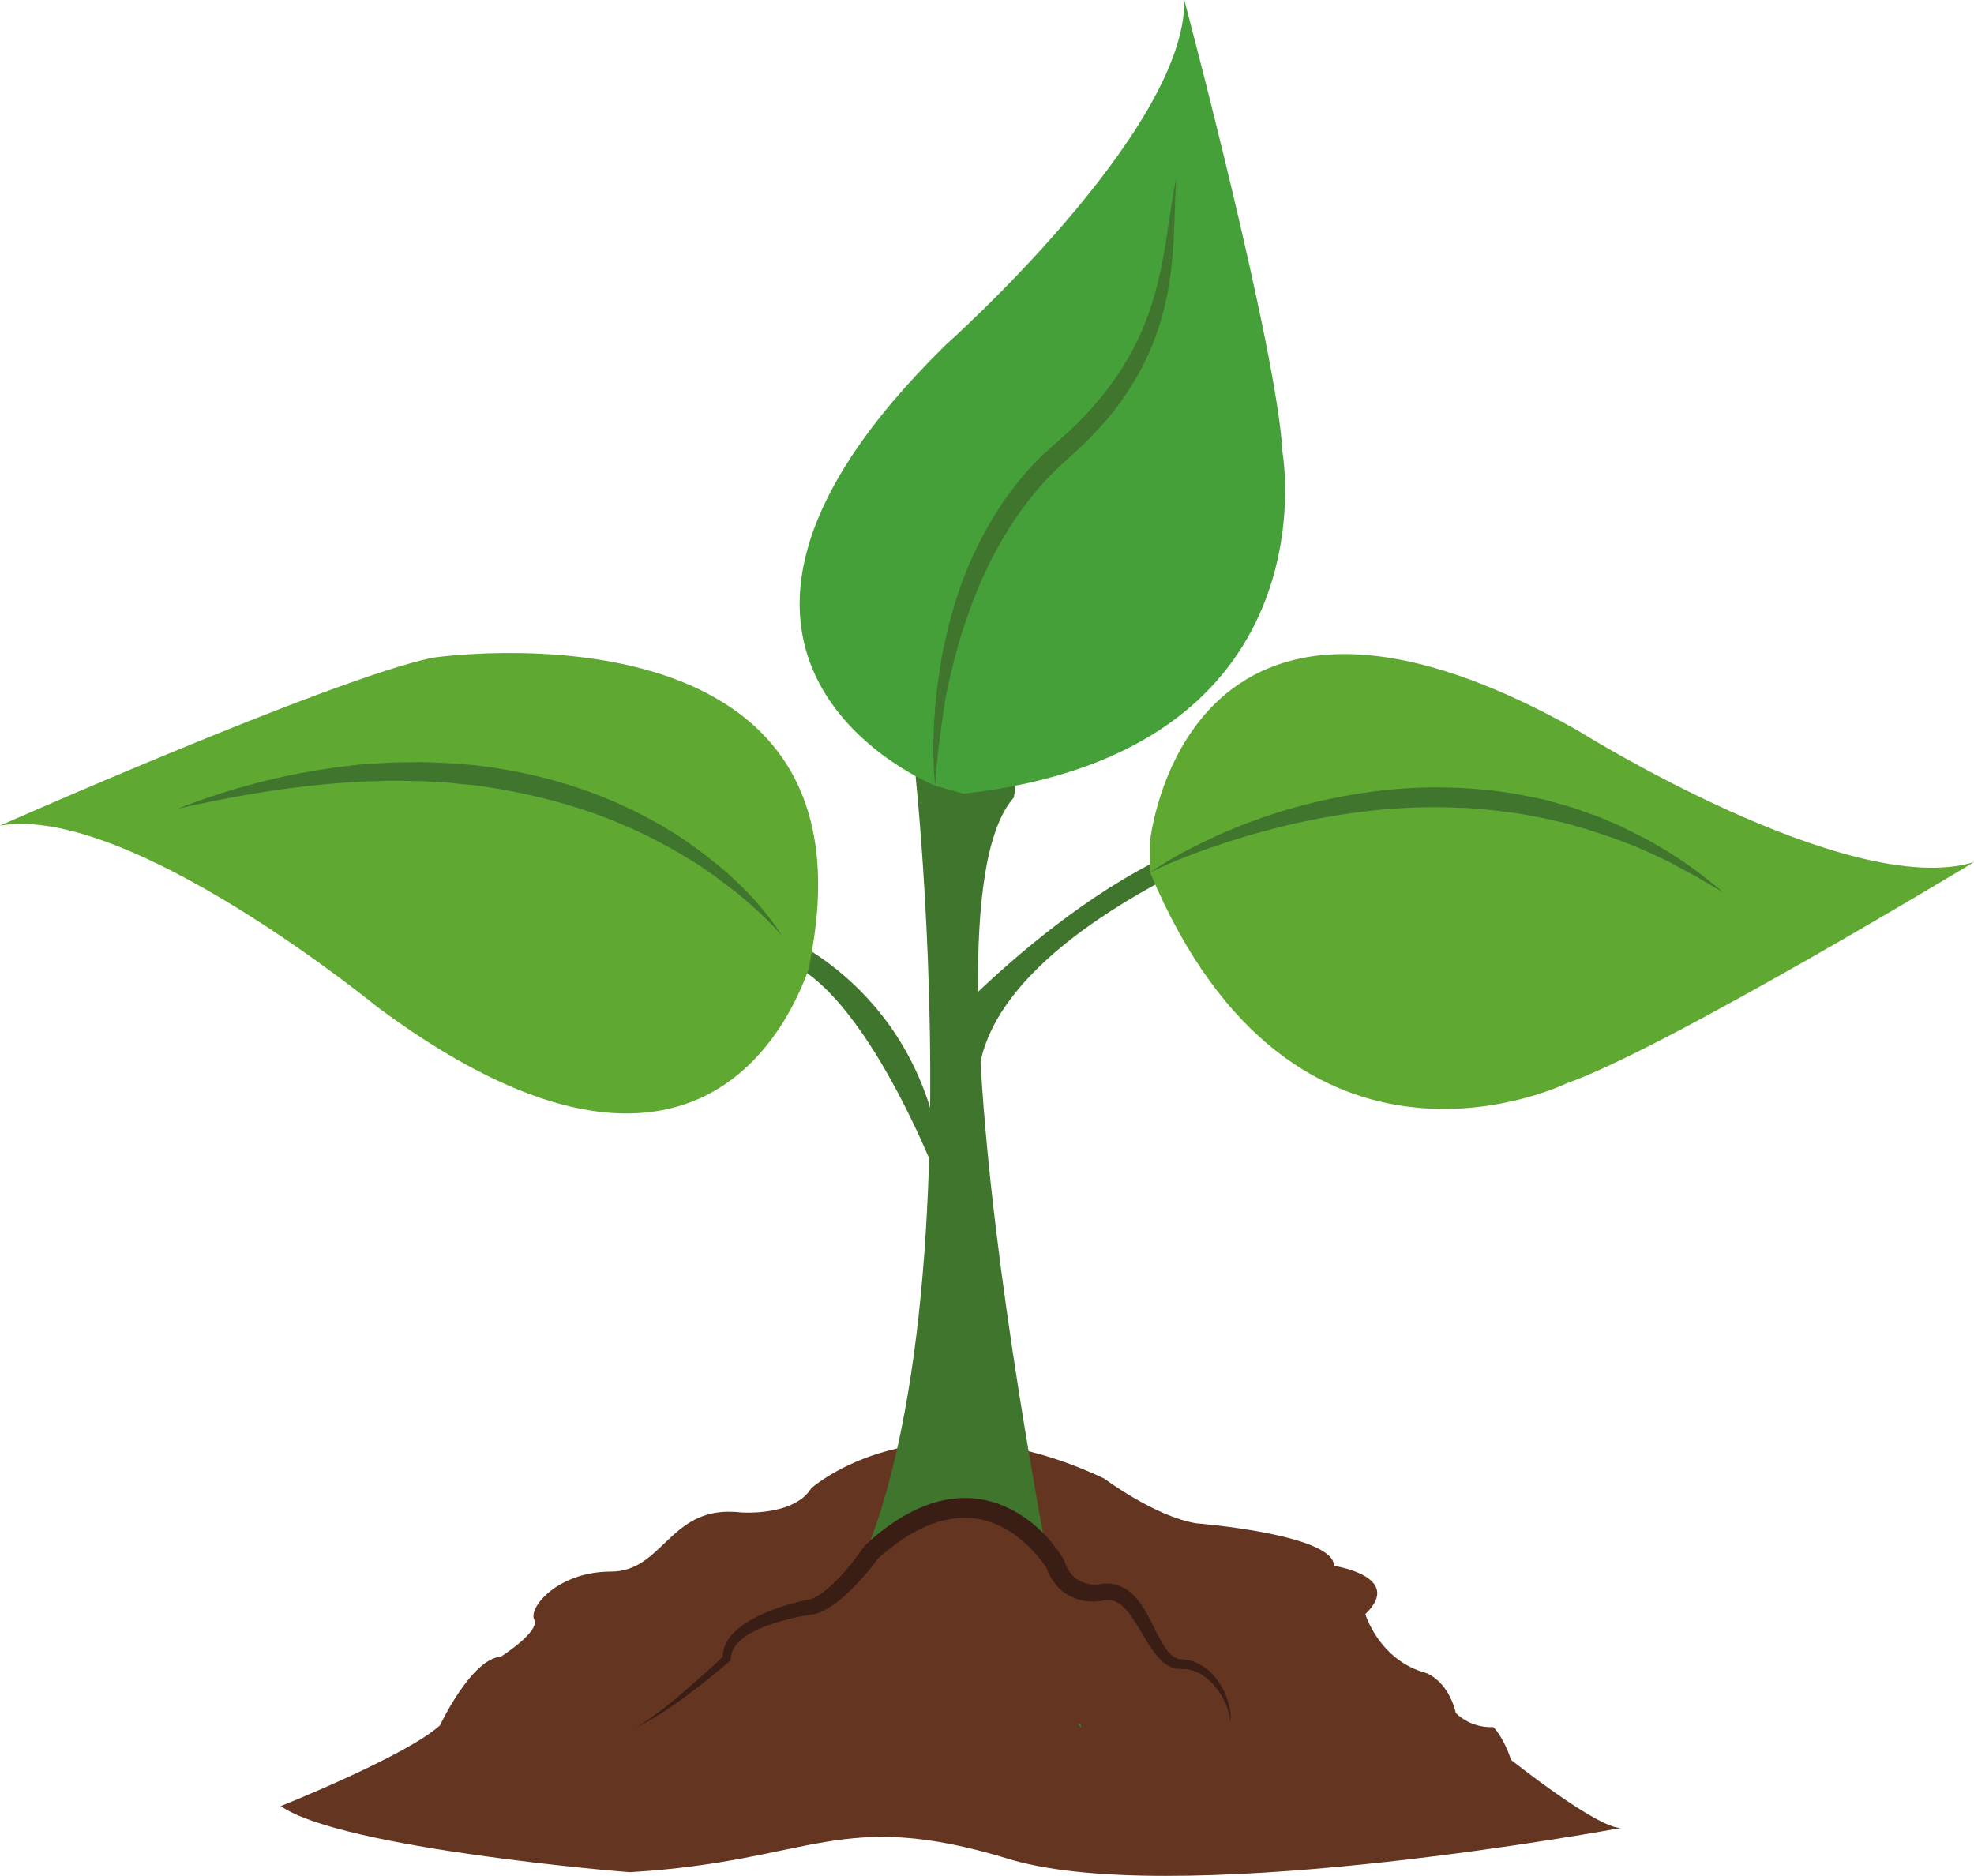 <?xml version="1.0" encoding="UTF-8"?><svg xmlns="http://www.w3.org/2000/svg" xmlns:xlink="http://www.w3.org/1999/xlink" height="652.8" preserveAspectRatio="xMidYMid meet" version="1.0" viewBox="0.0 0.0 686.9 652.8" width="686.9" zoomAndPan="magnify"><defs><clipPath id="a"><path d="M 97 501 L 565 501 L 565 652.789 L 97 652.789 Z M 97 501"/></clipPath><clipPath id="b"><path d="M 400 227 L 686.898 227 L 686.898 386 L 400 386 Z M 400 227"/></clipPath></defs><g><g clip-path="url(#a)" id="change1_2"><path d="M 97.699 628.5 C 97.699 628.5 141.5 611 153.102 600.398 C 153.102 600.398 164 577.199 174.301 576.5 C 174.301 576.5 188 567.801 185.898 563.602 C 183.801 559.398 194.102 546.898 212.602 546.898 C 230.398 546.898 232.898 525.102 255 526.102 C 255.898 526.102 256.801 526.199 257.699 526.301 C 257.699 526.301 276.199 527.801 282.301 517.898 C 282.301 517.898 319.898 484.102 384.199 514.5 C 384.199 514.5 402 527.801 416.301 530.102 C 416.301 530.102 464.199 533.898 464.199 544.898 C 464.199 544.898 488.801 548.602 475.102 561.699 C 475.102 561.699 479.898 577.801 496.301 582.199 C 496.301 582.199 503.801 584.699 506.602 596.102 C 506.602 596.102 511.398 601.398 519.602 601 C 519.602 601 523 604 525.801 612.398 C 525.801 612.398 555.898 636.398 564.102 636.102 C 564.102 636.102 416.5 663.602 355 648 C 353.801 647.699 352.602 647.398 351.398 647 C 291.898 628.801 283.398 647.699 219.199 651.5 C 219.102 651.602 118.898 643.398 97.699 628.5" fill="#643622"/></g><g id="change2_1"><path d="M 318.301 267.199 C 318.301 267.199 349.898 552.398 260.301 589.301 C 260.301 589.301 335.5 562.898 376.301 601.199 C 376.301 601.199 314.602 320.602 352.801 277.5 C 352.801 277.5 371.602 160 318.301 267.199" fill="#40752e"/></g><g id="change1_1"><path d="M 427.898 599.5 C 429.199 594.398 422.699 579.199 411.102 579.199 C 399.898 579.199 398.301 552.801 384.5 554 C 383.898 554 383.398 554.102 382.801 554.301 C 382.801 554.301 371.199 556.102 367.301 544.199 C 367.301 544.199 343.699 503.199 303.301 540.102 C 303.301 540.102 292.102 556.199 283.102 559 C 283.102 559 253 563.602 253 577 C 253 577 233.301 595.102 221 601.301" fill="#643622"/></g><g id="change3_1"><path d="M 427.898 599.5 C 428.102 598.102 427.801 596.602 427.398 595.301 C 427 593.898 426.398 592.602 425.801 591.398 C 424.5 588.898 422.801 586.602 420.699 584.699 C 418.699 582.898 416.301 581.5 413.699 581 C 413.102 580.898 412.398 580.801 411.801 580.801 L 410.699 580.801 C 410.301 580.801 409.801 580.801 409.398 580.699 C 407.602 580.398 406 579.5 404.699 578.398 C 402.199 576.199 400.602 573.602 399 571.102 C 397.5 568.602 396.102 566.102 394.5 563.699 C 393 561.398 391.301 559.301 389.398 558 C 387.5 556.699 385.5 556.5 383.301 557.102 L 383.102 557.102 C 382.699 557.199 382.5 557.199 382.199 557.199 C 381.898 557.199 381.699 557.199 381.398 557.301 C 380.898 557.301 380.398 557.301 379.898 557.301 C 378.898 557.301 377.898 557.199 376.898 557 C 374.898 556.602 373 555.898 371.199 554.801 C 369.398 553.699 367.898 552.199 366.699 550.5 C 365.5 548.801 364.602 547 364 545.199 L 364.301 545.801 C 364 545.301 363.5 544.699 363.102 544.102 C 362.699 543.5 362.199 542.898 361.801 542.398 C 360.898 541.301 359.898 540.199 358.898 539.102 C 356.898 537 354.602 535.102 352.301 533.5 C 347.5 530.301 342.102 528.301 336.5 528.199 C 330.898 528 325.199 529.602 320 532.199 C 314.699 534.801 309.898 538.5 305.301 542.5 L 305.801 542 C 304.301 544 302.898 545.898 301.301 547.699 C 299.699 549.5 298.102 551.301 296.398 553 C 294.699 554.699 292.801 556.398 290.801 557.898 C 288.699 559.398 286.5 560.801 283.801 561.602 L 283.602 561.699 L 283.398 561.699 C 280.5 562.102 277.5 562.699 274.5 563.398 C 271.602 564.199 268.699 565 265.898 566.102 C 263.102 567.199 260.5 568.5 258.301 570.301 C 256.102 572.102 254.398 574.301 254.301 577 L 254.301 577.699 L 253.898 578.102 C 248.801 582.5 243.5 586.699 238.102 590.699 C 235.398 592.699 232.602 594.602 229.801 596.398 C 226.898 598.199 224 599.898 221 601.301 C 223.898 599.602 226.699 597.699 229.301 595.699 C 232 593.699 234.602 591.602 237.102 589.398 C 239.699 587.199 242.199 585 244.699 582.801 C 247.199 580.602 249.699 578.301 252 576 L 251.5 577 C 251.398 575.199 251.898 573.301 252.699 571.699 C 253.5 570.102 254.699 568.699 255.898 567.602 C 258.398 565.301 261.301 563.602 264.199 562.199 C 267.102 560.801 270.102 559.602 273.199 558.699 C 276.301 557.801 279.301 557 282.602 556.398 L 282.199 556.5 C 283.898 555.898 285.699 554.699 287.301 553.398 C 289 552 290.602 550.5 292.102 548.898 C 293.602 547.301 295.102 545.602 296.5 543.801 C 297.898 542 299.301 540.199 300.5 538.398 L 300.699 538.102 L 301 537.801 C 305.699 533.301 311 529.301 317 526.199 C 322.898 523.102 329.699 521.102 336.801 521.301 C 340.301 521.398 343.801 522.102 347.102 523.199 C 350.398 524.398 353.5 526 356.301 527.898 C 359.102 529.801 361.699 532.102 364 534.5 C 365.102 535.699 366.199 537 367.199 538.398 C 367.699 539.102 368.199 539.699 368.699 540.398 C 369.199 541.102 369.602 541.801 370.102 542.602 L 370.301 542.898 L 370.398 543.199 C 371.199 545.898 372.699 548.199 374.801 549.602 C 375.898 550.301 377.102 550.801 378.398 551.102 C 379.102 551.301 379.699 551.398 380.398 551.398 C 380.699 551.398 381.102 551.398 381.398 551.398 L 382.301 551.398 L 382.102 551.398 C 383.801 551 385.699 550.898 387.602 551.301 C 389.5 551.699 391.199 552.5 392.602 553.5 C 395.398 555.602 397.199 558.398 398.801 561 C 400.301 563.602 401.5 566.301 402.801 568.801 C 404.102 571.301 405.5 573.801 407.199 575.5 C 408.102 576.398 409 577 410.102 577.301 C 410.398 577.398 410.602 577.398 410.898 577.398 L 412 577.5 C 412.801 577.602 413.602 577.699 414.398 577.898 C 417.5 578.801 420.199 580.699 422.199 582.898 C 424.199 585.199 425.801 587.801 426.801 590.602 C 427.301 592 427.699 593.398 428 594.898 C 428.199 596.602 428.398 598.102 427.898 599.5" fill="#3a1e16"/></g><g id="change4_1"><path d="M 325.398 273.398 C 325.398 273.398 216.898 230 329.102 120 C 329.102 120 412.801 45.602 412.102 0 C 412.102 0 444.5 121.801 446.301 157.602 C 446.301 157.602 464.602 261.602 335.301 276.199 L 325.398 273.398" fill="#46a039"/></g><g id="change2_2"><path d="M 325.398 273.398 C 324.398 263.602 324.699 253.699 325.602 243.898 C 326.102 239 326.801 234.102 327.602 229.199 C 328.5 224.301 329.602 219.5 330.898 214.699 C 333.5 205.102 337.102 195.699 341.801 186.801 C 344.102 182.398 346.801 178 349.602 173.898 C 352.5 169.801 355.699 165.801 359.102 162.102 C 360.801 160.301 362.602 158.5 364.5 156.801 C 365.398 155.898 366.398 155.102 367.301 154.301 L 370 151.898 C 373.602 148.699 376.898 145.398 380.102 141.801 C 386.398 134.699 391.801 126.801 395.898 118.301 C 400 109.699 402.699 100.398 404.5 90.898 C 406.398 81.398 407.301 71.602 409.301 62 C 408.699 71.801 408.801 81.602 407.801 91.398 C 406.801 101.199 404.699 111.102 400.801 120.5 C 397 129.801 391.5 138.5 385 146.199 C 381.699 150 378.199 153.602 374.5 157 L 369.102 161.898 C 367.398 163.5 365.699 165.199 364.102 166.898 C 357.699 173.801 352.102 181.602 347.5 190 C 342.801 198.301 339.102 207.199 336 216.301 C 334.398 220.898 333.102 225.5 331.898 230.199 C 330.699 234.898 329.602 239.602 328.801 244.398 C 327.301 253.898 326 263.602 325.398 273.398" fill="#40752e"/></g><g id="change2_3"><path d="M 328.801 356.699 C 328.801 356.699 392.898 286.801 447.199 287.398 C 447.199 287.398 347.102 321.898 340.602 372.898 C 340.602 372.898 326.199 392.5 328.801 356.699" fill="#40752e"/></g><g clip-path="url(#b)" id="change5_2"><path d="M 400.102 293.301 C 400.102 293.301 411.398 177 548.5 253.898 C 548.5 253.898 643.301 313.398 686.898 300 C 686.898 300 579.102 365.199 545.102 377 C 545.102 377 450.398 423.602 400.199 303.602 L 400.102 293.301" fill="#5fa932"/></g><g id="change2_4"><path d="M 400.199 303.602 C 403.801 301.102 407.602 298.801 411.5 296.699 C 415.398 294.602 419.398 292.699 423.398 290.801 C 431.5 287.199 439.801 284.102 448.398 281.602 C 456.898 279.102 465.699 277.199 474.5 275.898 C 483.301 274.602 492.301 273.898 501.301 274 C 510.301 274.102 519.199 274.801 528.102 276.398 C 530.301 276.801 532.5 277.301 534.699 277.699 L 538 278.398 L 541.199 279.301 C 543.398 279.898 545.5 280.5 547.699 281.199 L 554 283.398 C 556.102 284.102 558.199 285 560.199 285.898 L 563.301 287.199 L 564.801 287.898 L 566.301 288.699 L 572.301 291.699 L 573.801 292.5 L 575.199 293.301 L 578.102 295 C 585.801 299.5 592.898 304.801 599.602 310.5 C 597.699 309.398 595.801 308.301 593.898 307.199 C 592 306.102 590.199 304.898 588.199 303.898 C 586.199 302.898 584.301 301.898 582.398 300.801 C 581.898 300.5 581.398 300.301 581 300 L 579.5 299.301 L 576.5 297.898 C 568.699 294.102 560.5 291.199 552.199 288.602 L 546 286.801 C 543.898 286.199 541.801 285.801 539.699 285.301 L 536.602 284.602 L 533.398 284 C 531.301 283.602 529.199 283.199 527 282.898 L 520.602 282.102 C 518.5 281.801 516.301 281.699 514.199 281.5 C 513.102 281.398 512.102 281.301 511 281.199 L 507.801 281.102 C 505.598 281 503.5 280.898 501.301 280.898 C 484.098 280.699 466.801 282.898 449.898 286.699 C 441.398 288.699 433 291 424.801 293.801 C 422.699 294.5 420.699 295.199 418.598 295.898 L 412.5 298.199 C 410.5 299 408.398 299.801 406.398 300.699 C 404.199 301.699 402.199 302.602 400.199 303.602" fill="#40752e"/></g><g id="change2_5"><path d="M 272.102 325.602 C 272.102 325.602 326.199 346.699 328.801 416.602 C 328.801 416.602 298.5 333.398 265.5 332.801 C 265.5 332.801 175.898 283.5 272.102 325.602" fill="#40752e"/></g><g id="change5_1"><path d="M 283.5 330.301 C 283.5 330.301 257.602 444.199 131.398 350.5 C 131.398 350.5 44.902 279.5 0 287.301 C 0 287.301 115.199 236.301 150.398 228.898 C 150.398 228.898 310.801 205 281 338.602 L 283.5 330.301" fill="#5fa932"/></g><g id="change2_6"><path d="M 272.102 325.602 C 269 322 265.602 318.699 262 315.5 C 258.5 312.301 254.801 309.398 251 306.602 L 248.199 304.5 L 245.301 302.5 C 243.398 301.102 241.398 299.898 239.398 298.699 C 237.398 297.5 235.398 296.301 233.301 295.102 C 231.199 294 229.199 292.898 227.102 291.801 C 218.699 287.602 210.102 284 201.199 281.199 C 192.301 278.398 183.199 276.199 174 274.602 L 167.102 273.5 C 164.801 273.199 162.5 273 160.102 272.801 C 158.898 272.699 157.801 272.5 156.602 272.398 L 153.102 272.199 C 150.801 272.102 148.398 271.898 146.102 271.801 C 141.398 271.801 136.699 271.5 132 271.801 L 125 272 L 118 272.5 C 99.199 273.898 80.5 277.199 61.902 281.398 C 79.699 274.398 98.301 269.5 117.398 267 L 124.602 266.102 C 127 265.898 129.398 265.801 131.801 265.602 L 135.398 265.398 C 136.602 265.301 137.801 265.301 139 265.301 L 146.199 265.199 C 155.898 265.398 165.5 266 175.102 267.699 C 184.699 269.301 194.102 271.699 203.301 274.898 C 212.5 278.102 221.301 282.199 229.699 287 C 238.102 291.801 245.898 297.602 253.199 303.898 C 256.801 307.102 260.199 310.5 263.398 314.102 C 266.602 317.801 269.602 321.602 272.102 325.602" fill="#40752e"/></g></g></svg>